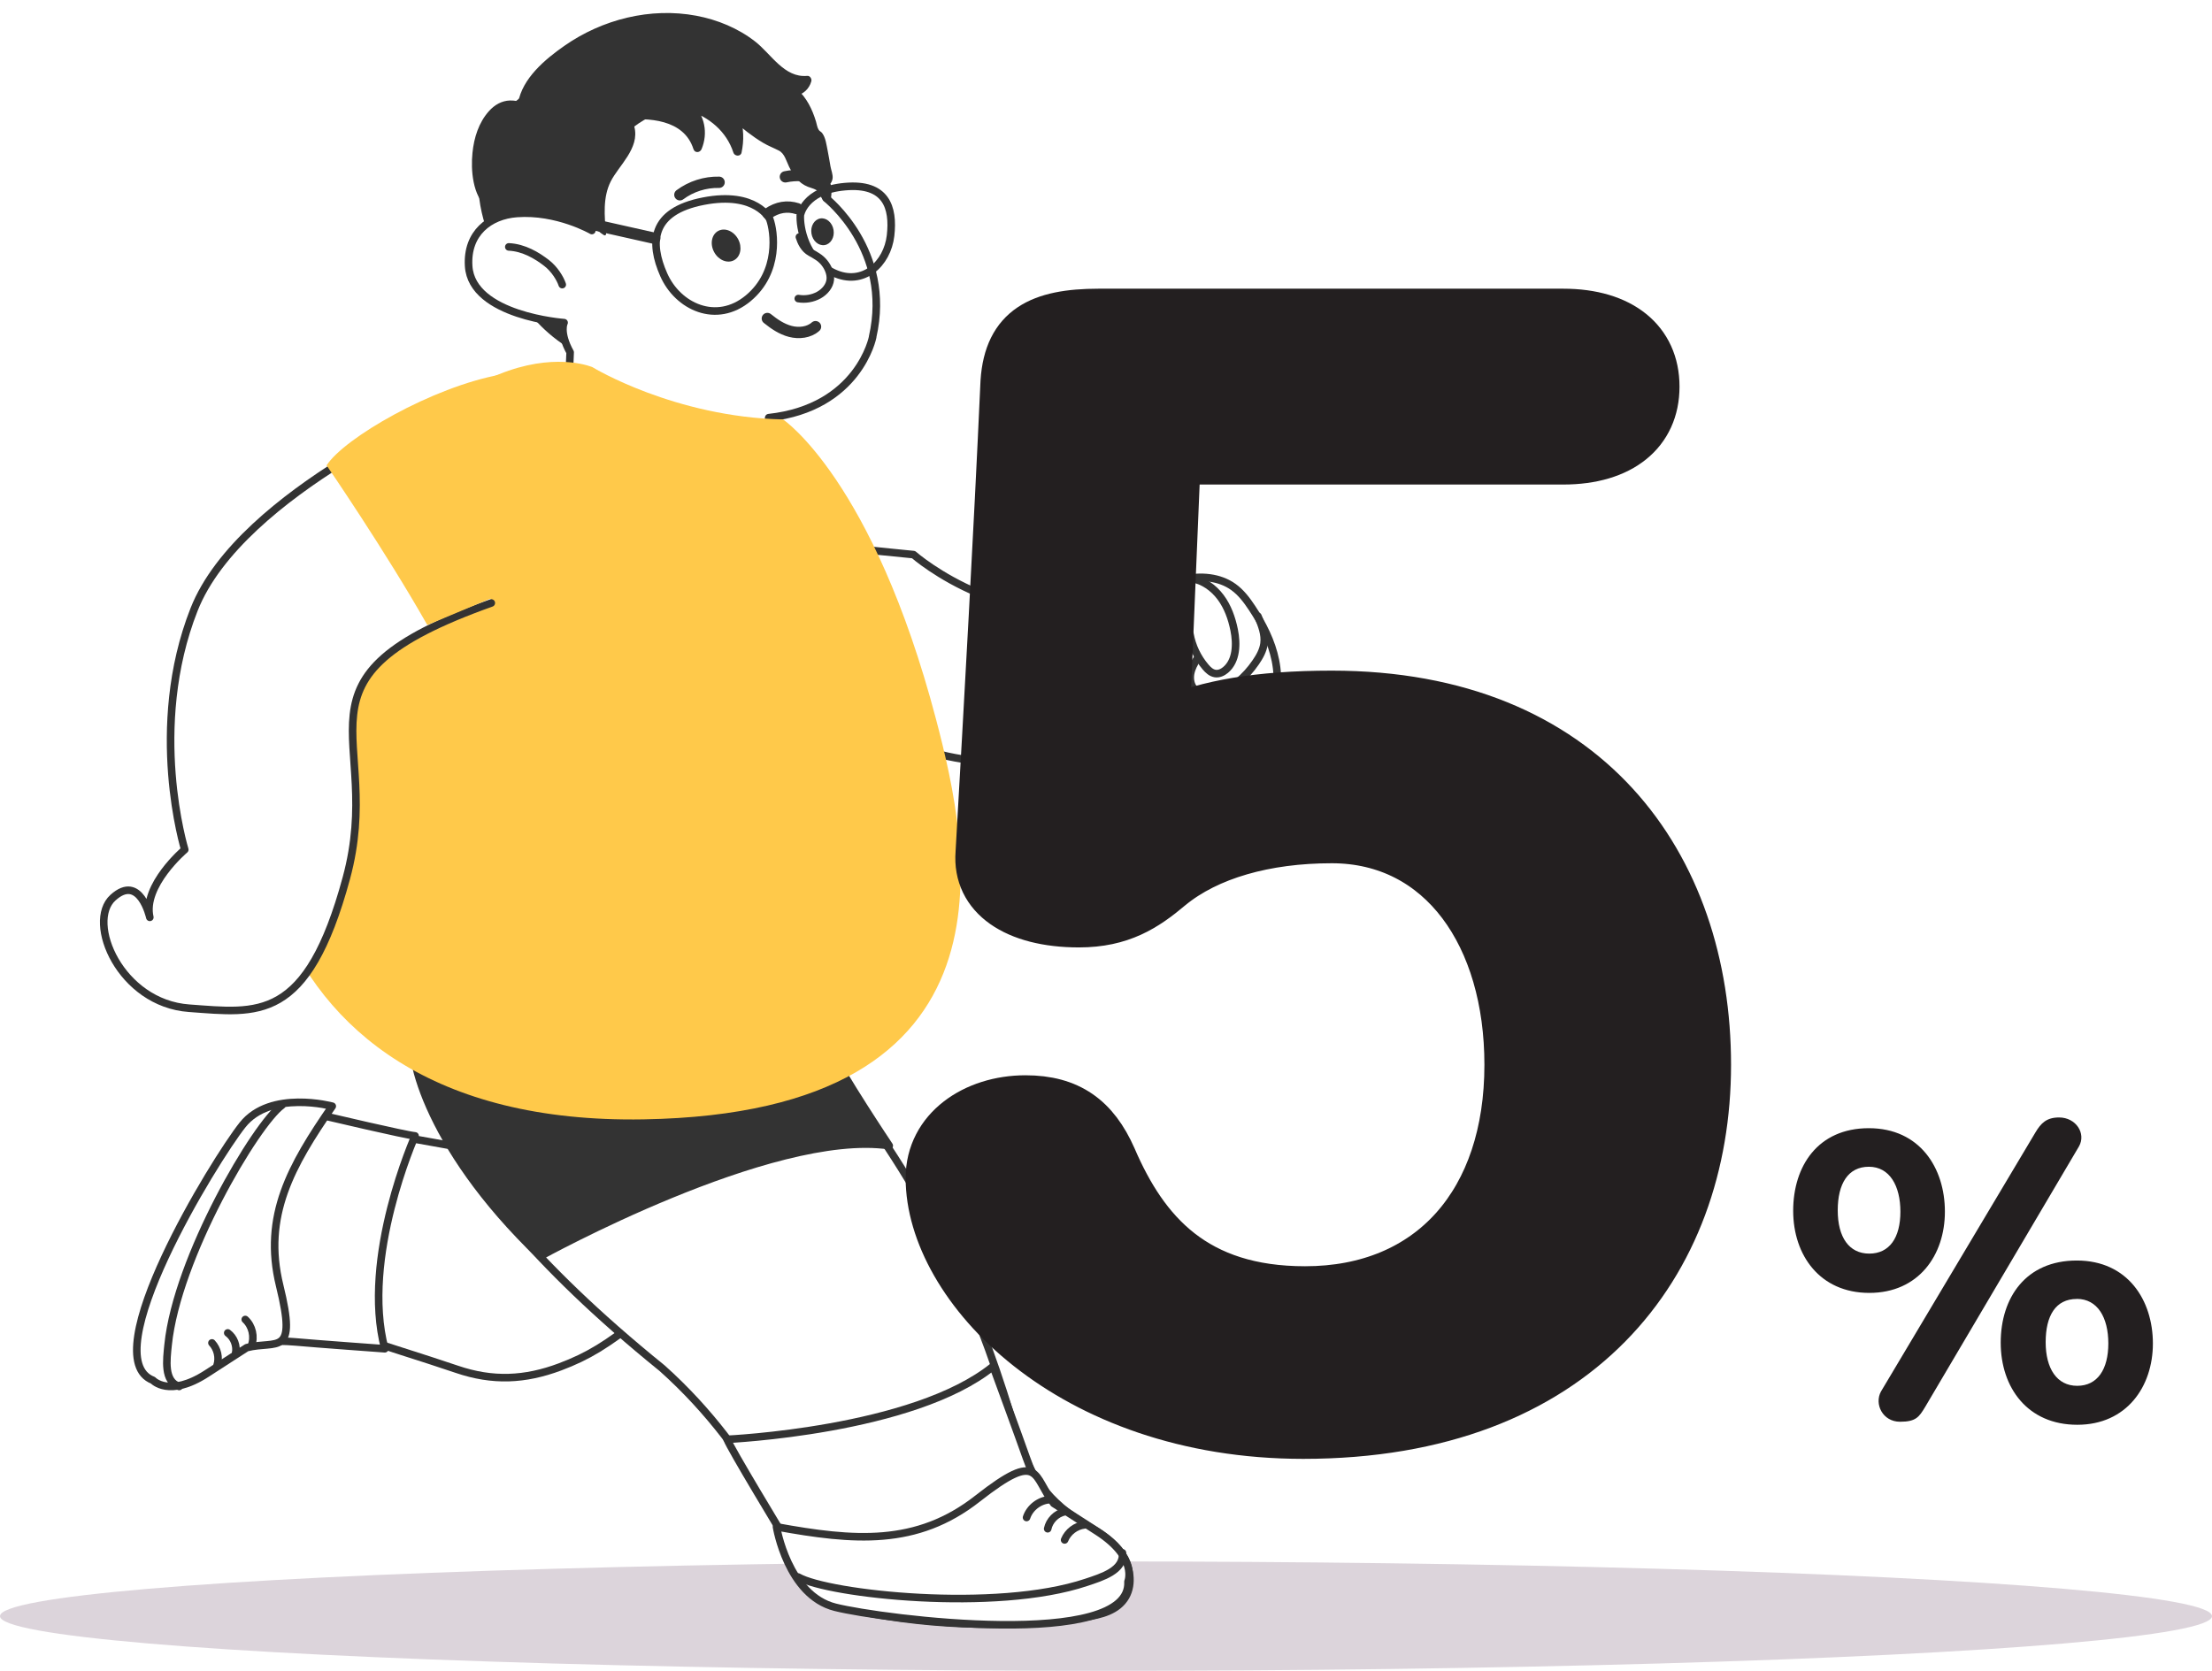 <?xml version="1.0" encoding="UTF-8"?>
<svg xmlns="http://www.w3.org/2000/svg" xmlns:xlink="http://www.w3.org/1999/xlink" viewBox="0 0 336.06 253.9">
  <defs>
    <style>
      .cls-1, .cls-2, .cls-3, .cls-4, .cls-5 {
        stroke: #333;
        stroke-linecap: round;
        stroke-linejoin: round;
      }

      .cls-1, .cls-3, .cls-4 {
        stroke-width: 1.15px;
      }

      .cls-1, .cls-5 {
        fill: none;
      }

      .cls-2 {
        stroke-width: .43px;
      }

      .cls-2, .cls-6, .cls-3 {
        fill: #333;
      }

      .cls-7 {
        fill: #dcd4db;
        mix-blend-mode: multiply;
      }

      .cls-8, .cls-9 {
        fill: #231f20;
      }

      .cls-4 {
        fill: #fff;
      }

      .cls-10 {
        filter: url(#drop-shadow-1);
      }

      .cls-11 {
        fill: #ffc94a;
      }

      .cls-12 {
        isolation: isolate;
      }

      .cls-9 {
        stroke: #231f20;
        stroke-miterlimit: 10;
        stroke-width: 6.64px;
      }

      .cls-5 {
        stroke-width: 1.72px;
      }
    </style>
    <filter id="drop-shadow-1" x="9.05" y="-3.97" width="191.76" height="257.52" filterUnits="userSpaceOnUse">
      <feOffset dx="1.98" dy="1.98"/>
      <feGaussianBlur result="blur" stdDeviation="1.98"/>
      <feFlood flood-color="#010101" flood-opacity=".75"/>
      <feComposite in2="blur" operator="in"/>
      <feComposite in="SourceGraphic"/>
    </filter>
  </defs>
  <g class="cls-12">
    <g id="Layer_1" data-name="Layer 1">
      <g>
        <ellipse class="cls-7" cx="168.03" cy="245.59" rx="168.03" ry="8.31"/>
        <g class="cls-10">
          <g>
            <g>
              <path class="cls-4" d="M170.59,89.19c2.49-.88,4.66-2.56,7.24-3.14,2.57-.58,5.45-.37,7.59,1.18,1.15.83,2.02,1.98,2.8,3.16,1.63,2.45,2.99,5.12,3.57,8,.58,2.88.34,5.99-1.06,8.58-.68,1.24-1.6,2.33-2.56,3.36-1.15,1.23-2.39,2.43-3.89,3.19-2.32,1.18-5.13,1.23-7.61.44-2.49-.79-5.57-.19-8.4-1.26,0,0-16.61,3.18-28.63-.35-12.02-3.54-16.97-31.46-16.97-31.46l14.14,1.41s15.25,13.43,33.78,6.89Z"/>
              <path class="cls-1" d="M179.04,85.93c1.78.28,3.35,1.41,4.43,2.86,1.08,1.45,1.69,3.19,2.05,4.96.43,2.14.36,4.69-1.31,6.08-.44.37-1.01.63-1.58.54-.59-.09-1.06-.53-1.45-.99-1.22-1.43-2.05-3.18-2.38-5.03.05,3.23-1.68,6.43-4.4,8.16"/>
              <path class="cls-1" d="M179.94,98.06c-.46.71-.89,1.48-1.04,2.32s.01,1.78.6,2.4c.76.79,1.99.85,3.05.62,2.6-.57,4.73-2.52,6.25-4.74.59-.86,1.12-1.8,1.26-2.84.19-1.43-.38-2.83-.93-4.16"/>
              <path class="cls-1" d="M180.09,103.66c-.62.36-.67,1.3-.28,1.91s.97,1.33,1.61,1.65c.76.38,1.64.4,2.49.46.7.05,1.4-.13,2.06-.36,1.47-.5,2.86-1.24,3.99-2.3,1.13-1.06,1.81-2.55,2.07-4.08"/>
              <path class="cls-1" d="M180.62,107.34s-1.6,1.26.46,3.08c2.06,1.83,4.7,1.4,7.09-.1"/>
              <path class="cls-1" d="M180.05,109.85c-.34.11-2.74-.34-2.51,1.48.23,1.83,2.4,2.51,4.11,2.86"/>
            </g>
            <path class="cls-4" d="M50.92,200.71c5.16,1.76,11.34,3.63,16.51,5.39,5.42,1.85,10.32,1.64,15.68-.37,4.3-1.62,7.09-3.36,12.32-7.46,3.38-2.66,6.33-4.43,8.96-7.84-8.39-9.31-20.2-20.43-28.59-29.74,0,0-5,12.2-9.11,11.45s-14.56-2.61-14.56-2.61l-1.2,31.19Z"/>
            <path class="cls-4" d="M168.46,234.17c-1.25-1.86-3.14-3.09-5.02-4.18-6.42-3.72-8.95-7.88-10.88-13.47-11.17-39.39-26.15-49.98-28.84-59.67l-62.56-1.75s-2.54,18.47,37.45,50.83c14.86,13.28,20.3,29.04,22.05,32.4.47.89.95,1.81,1.67,2.47.94.85,2.18,1.18,3.38,1.45,12.2,2.83,24.86,3.34,37.22,1.5,2.31-.34,4.89-.96,6.12-3.11,1.12-1.96.66-4.62-.6-6.48Z"/>
            <path class="cls-4" d="M108.48,216.74s28.33-1.27,40.42-11.09c0,0,4.03,10.98,5.04,13.87,1.01,2.89,3.9,9.47,6.55,10.28,2.64.81,3.27,7.97-6.42,7.97s-29.74,6.2-37.05-6.4c0,0-8.03-13.24-8.53-14.63Z"/>
            <g>
              <path class="cls-4" d="M158.11,226.47c-3.21-4.01-1.9-8.32-11.56-.73-9.29,7.3-18.85,6.43-30.56,4.3,0,0,1.69,10.4,8.91,12.22,7.22,1.82,45.07,6.58,44.49-3.9,0,0,1.55-3.62-4.66-7.62l-6.62-4.26Z"/>
              <path class="cls-1" d="M119.27,237.66c4.59,2.62,30.02,5.43,43.77.82,2.39-.8,5.78-1.81,5.51-4.49"/>
              <path class="cls-1" d="M153.98,228.62c.49-1.5,1.97-2.63,3.54-2.71"/>
              <path class="cls-1" d="M157.19,230.33c.26-1.25,1.3-2.31,2.55-2.58"/>
              <path class="cls-1" d="M159.76,232.03c.5-1.23,1.7-2.14,3.02-2.29"/>
            </g>
            <g>
              <path class="cls-4" d="M61.08,170.64s-8.26,18.48-4.6,32.34c0,0-10.74-.78-13.55-1.04-2.81-.25-9.43-.32-11.11,1.59s-7.93-.28-4.25-8.41c3.68-8.14,6.77-26.08,20.11-27.43,0,0,12.05,2.84,13.4,2.94Z"/>
              <g>
                <path class="cls-4" d="M35.51,202.81c4.58-1.17,7.7,1.56,5-9.42-2.6-10.57,1.76-18.26,7.99-27.27,0,0-9.37-2.53-13.63,2.84-4.27,5.37-22.62,35.32-13.61,38.81,0,0,2.45,2.68,8.16-1.02l6.09-3.94Z"/>
                <path class="cls-1" d="M40.86,165.97c-3.94,2.85-15.94,23.13-17.3,36.41-.23,2.31-.68,5.54,1.68,6.33"/>
                <path class="cls-1" d="M35.28,198.53c1.07.98,1.46,2.65.93,4"/>
                <path class="cls-1" d="M32.62,200.57c.95.69,1.44,1.97,1.19,3.12"/>
                <path class="cls-1" d="M30.22,202.09c.84.89,1.15,2.24.78,3.4"/>
              </g>
            </g>
            <path class="cls-3" d="M61.17,155.1c-1.58,1.73,1.03,16.66,18.95,33.82,0,0,35.08-19.41,53-16.8,0,0-7.21-10.77-9.39-15.28-2.18-4.51-11.51-7.49-23.46-7.86-11.94-.37-39.1,6.11-39.1,6.11Z"/>
            <g>
              <path class="cls-2" d="M72.7,34.26c-2.15-5.14-2.66-11.19-.01-16.1,2.99-5.55,9.46-8.68,15.87-9.67,7.37-1.15,15.2.13,21.53,3.93,3.2,1.93,6.18,4.8,6.57,8.42.26,2.44-.7,4.86-1.91,7.02-4.19,7.46-11.35,12.94-18.73,17.57-3.68,2.31-5.59,8.45-10.17,6.03-8.72-4.61-11.37-12.98-13.13-17.2Z"/>
              <path class="cls-4" d="M130.6,49.24s-2.09,10.75-15.79,12.25c-.52,4.49-.46,7.15-.56,11.65l-5.36,2.45s-9.7,7.6-10.16,7.6-14.87-13.03-14.87-13.03l.78-18.6c-1.69-3.07-.92-4.51-.92-4.51,0,0-14.03-1-14.5-8.6-.31-4.99,3.17-7.68,7.31-7.99,6.14-.46,11.41,2.59,11.41,2.59-1.82-7.3,3.49-20.39,17.3-19.26,13.23,1.08,18.29,14.36,18.29,14.36,0,0,10.09,7.87,7.06,21.08Z"/>
              <path class="cls-4" d="M83.44,41.27c-.31-.93-1.17-2.35-2.36-3.27-1.49-1.16-3.48-2.35-5.76-2.46"/>
              <ellipse class="cls-6" cx="108.33" cy="35.33" rx="2.07" ry="2.53" transform="translate(-3.8 55.57) rotate(-28.29)"/>
              <ellipse class="cls-6" cx="122.98" cy="33.23" rx="1.7" ry="2.05" transform="translate(-3.71 19.9) rotate(-9.11)"/>
              <path class="cls-5" d="M114.6,46.42c1.04.84,2.18,1.62,3.49,1.96s2.84.17,3.83-.72"/>
              <g>
                <path class="cls-6" d="M77.89,24.16c.61-1.2,1.43-4.33,1.82-5.6.26-.84,1.6-1.89,2.22-2.79.21.09.42.18.64.28,2.73,1.21,3.49.91,6.58.17,3.09-.73,5.3-.86,8.41-.58,3.06.28,5.7,2.26,6.44,4.85.99-2.17.5-4.72-1.22-6.34,3.56,1.06,6.35,3.69,7.3,6.87.42-1.76.33-3.58-.26-5.24,2.4,2.08,4.73,3.84,7.53,4.77.66,1.41,1.26,2.84,1.89,3.78,1.59,2.39,3.5.86,4.18,3.53l.25.17c.24-2.12-.43-2.15.03-2.49.19-.14.15-.36.22-.58.05-.16-.13-.49-.16-.65-.45-2.23-.4-2.63-.96-4.83-.09-.34-.18-.68-.42-.94-.15-.16-.35-.28-.57-.37-.59-2.3-1.25-4.55-3.12-6.16.99-.18,1.84-.96,1.99-1.83-2.97.39-4.94-2.16-6.82-4.05-3.99-4.02-10.42-5.99-16.74-5.43-6.32.57-12.43,3.58-16.69,7.91-1.49,1.51-2.8,3.27-3.07,5.19,0,0,.65.26,1.71.71l-.76.28c-1.18-.84-2.88-1.2-4.23-.51-1.12.57-2.72,2.39-3.34,5.25,0,0-1.22,4.49.82,8.37,2.69,5.11,6.34-3.77,6.34-3.77Z"/>
                <path class="cls-6" d="M78.45,24.49c.67-1.38,1.06-2.89,1.48-4.36.22-.76.37-1.45.87-2.09.53-.68,1.18-1.25,1.7-1.94l-.88.23c1.51.66,2.99,1.32,4.67,1.14,2.12-.21,4.14-.98,6.26-1.2,3.97-.42,9.38-.14,10.82,4.4.21.65,1.01.57,1.24,0,1.01-2.44.47-5.1-1.39-6.96l-.63,1.08c3.15.99,5.82,3.22,6.85,6.42.18.57,1.1.65,1.24,0,.4-1.89.34-3.74-.26-5.58l-1.08.63c1.46,1.26,2.97,2.49,4.63,3.47.77.46,1.6.77,2.39,1.18.86.44,1.12,1.58,1.54,2.44.66,1.33,1.42,2.48,2.85,3.05.6.24,1.28.32,1.69.87.38.51.3.97.87,1.34.44.29.93-.11.97-.56.05-.59.19-1.52-.09-2.09-.2-.41-.16.15-.07.05.21-.26.34-.53.39-.86.08-.58-.22-1.28-.32-1.85-.15-.82-.27-1.64-.44-2.45-.18-.85-.29-1.92-.84-2.63-.13-.17-.38-.27-.49-.44-.25-.36-.3-.87-.43-1.29-.57-1.87-1.4-3.59-2.87-4.92l-.28,1.08c1.19-.31,2.11-1.07,2.44-2.28.1-.37-.2-.86-.62-.82-3.49.33-5.48-3.32-7.9-5.21-2.6-2.03-5.73-3.32-8.96-3.93-6.95-1.3-14.26.54-20.03,4.57-2.94,2.05-6.4,4.95-7.04,8.67-.07.38.1.65.45.79.57.23,1.14.47,1.71.71v-1.24c-.82.3-.44.16-1.24-.19-.67-.29-1.42-.45-2.15-.43-1.27.04-2.34.67-3.18,1.6-1.57,1.74-2.29,4.06-2.52,6.35-.27,2.62.02,6.54,2.23,8.35,1.47,1.21,3.08.13,4.09-1.11s1.78-2.69,2.39-4.17c.32-.77-.93-1.1-1.24-.34.09-.22-.1.23-.13.29-.15.32-.3.63-.46.94-.4.78-.84,1.56-1.38,2.25-.42.54-1.18,1.52-1.98,1.39-1.29-.21-1.86-2.71-2.06-3.66-.54-2.49-.28-5.47.89-7.77.67-1.32,1.74-2.76,3.35-2.84.44-.02.88.06,1.3.19.44.14.88.56,1.32.66.37.08.76-.15,1.1-.28.63-.23.59-1,0-1.24s-1.14-.48-1.71-.71l.45.79c.41-2.35,2.06-4.17,3.76-5.74s3.5-2.82,5.48-3.88c3.91-2.09,8.34-3.23,12.78-3.1s8.64,1.42,12.02,4.08c2.69,2.12,4.74,5.84,8.66,5.48l-.62-.82c-.21.78-.77,1.18-1.54,1.38-.46.12-.64.75-.28,1.08,1.41,1.28,2.13,2.93,2.64,4.73.12.41.17.91.37,1.3.18.35.62.43.83.82.34.65.4,1.61.54,2.32.13.66.23,1.33.35,2,.06.3.23.75.23,1.06,0,.65-.15.32-.23.74-.17.83.13,1.73.05,2.61l.97-.56c-.21-.14-.39-.93-.66-1.23-.35-.39-.78-.61-1.26-.8-.52-.2-1.06-.31-1.52-.64-.81-.58-1.26-1.63-1.68-2.51-.32-.66-.57-1.78-1.12-2.25-.59-.5-1.65-.67-2.36-1.04-1.86-.98-3.51-2.31-5.1-3.68-.45-.39-1.29-.03-1.08.63.53,1.62.61,3.23.26,4.89h1.24c-1.16-3.64-4.16-6.19-7.75-7.32-.62-.2-1.07.63-.63,1.08,1.57,1.58,1.9,3.68,1.06,5.71h1.24c-1.31-4.11-5.34-5.36-9.25-5.45-2.32-.05-4.58.31-6.84.84-1,.24-2.04.55-3.08.51-1.13-.05-2.17-.56-3.19-1-.35-.15-.65-.08-.88.23-.99,1.32-2.06,2.13-2.53,3.76-.45,1.54-.81,3.17-1.52,4.62-.36.74.75,1.4,1.11.65Z"/>
              </g>
              <path class="cls-2" d="M90.61,25.5c-1.23,2.45-.99,5.34-.72,8.07-1.08-.66-1.92-1.67-2.56-2.77-2.4-4.09-2.06-9.6.81-13.37,1.59-2.08,5.17-3.39,6.04-.11.84,3.15-2.34,5.73-3.57,8.18Z"/>
              <path class="cls-1" d="M114.97,31.33s-2.05-4.3-10.08-2.74c-8.03,1.56-8.17,6.33-6.03,11.18,2.14,4.85,8.01,7.6,12.84,3.57,4.83-4.03,3.94-10.18,3.27-12Z"/>
              <path class="cls-1" d="M119.6,30.77s.55-3.84,6.8-4.39c6.25-.56,7.41,3.15,6.92,7.44-.49,4.28-4.19,7.75-8.64,5.66-4.45-2.09-5.16-7.12-5.07-8.7Z"/>
              <path class="cls-5" d="M114.7,30.47c1.41-.98,2.93-1.23,4.45-.74"/>
              <path class="cls-4" d="M119.47,34.03c.24.76.7,1.82,1.7,2.36.35.19.69.39,1.03.61.81.51,1.43,1.28,1.76,2.16.16.43.25.9.2,1.35-.1.99-.84,1.85-1.73,2.35-.94.52-2.06.71-3.13.53"/>
              <line class="cls-5" x1="97.49" y1="34.24" x2="86.86" y2="31.85"/>
              <path class="cls-5" d="M101.31,27.62c1.71-1.27,3.83-1.95,5.96-1.9"/>
              <path class="cls-5" d="M122.23,25.14c-1.57-.5-3.27-.59-4.89-.25"/>
            </g>
            <path class="cls-11" d="M88.07,53.84s12.38,7.55,28.92,7.92c0,0,13.66,9.16,23.24,45.57,5.2,19.74,13.76,59.79-44.44,60.79-63.78,1.09-67.41-56.31-50.76-84.08,23.33-38.91,43.04-30.21,43.04-30.21Z"/>
            <path class="cls-4" d="M67.43,59.04s-32.81,13.57-39.92,31.59c-7.11,18.01-1.42,36.5-1.42,36.5,0,0-6.43,5.44-5.31,10.29,0,0-1.49-6.72-5.6-2.99-4.11,3.73,1.12,16.05,11.57,16.8,10.45.75,17.92,2.24,23.89-19.78,5.97-22.02-10.45-30.23,22.02-41.8"/>
            <path class="cls-11" d="M47.64,68.74s8.96,13.06,15.3,24.26l16.05-6.72s-3.38-31.61-4.85-31.35c-10.45,1.87-23.89,9.7-26.5,13.81Z"/>
          </g>
        </g>
        <path class="cls-8" d="M283.99,196.47c-7.49,0-11.56-5.71-11.56-12.48s3.74-12.55,11.49-12.55,11.56,6.04,11.56,12.68-4.01,12.35-11.49,12.35ZM283.93,177.3c-3.15,0-4.73,2.56-4.73,6.63s1.71,6.57,4.79,6.57,4.73-2.43,4.73-6.37-1.64-6.83-4.79-6.83ZM309.22,172.11c.85-1.44,1.71-2.3,3.61-2.3,2.56,0,4.14,2.43,3.02,4.4l-23.38,39.61c-.92,1.51-1.38,2.23-3.81,2.23-2.63,0-3.94-2.69-2.89-4.6l23.45-39.34ZM315.59,216.51c-7.55,0-11.63-5.65-11.63-12.48s3.81-12.48,11.56-12.48,11.56,6.04,11.56,12.61-4.01,12.35-11.49,12.35ZM315.52,197.39c-3.22,0-4.73,2.56-4.73,6.57s1.71,6.63,4.79,6.63,4.73-2.5,4.73-6.44-1.64-6.77-4.79-6.77Z"/>
        <path class="cls-9" d="M177.43,109.17c5.95-2.46,13.53-3.94,24.89-3.94,38.96,0,57.35,26.07,57.35,56.57s-19.75,56.57-61.68,56.57c-35.71,0-57.08-22.63-57.08-39.35,0-7.62,7.03-12.3,14.88-12.3,6.76,0,10.82,2.95,13.53,9.1,4.87,11.31,12.44,19.92,28.95,19.92,18.94,0,30.57-13.28,30.57-33.94,0-19.43-10.01-33.94-26.51-33.94-10.01,0-18.67,2.46-24.35,7.13-3.79,3.2-7.57,5.66-14.07,5.66-9.74,0-15.96-4.18-15.42-11.07,1.35-23.86,2.71-47.71,3.79-71.57.54-8.36,5.68-10.82,14.61-10.82h70.61c8.93,0,14.34,4.43,14.34,11.56s-5.41,11.56-14.34,11.56h-58.43l-1.62,38.86Z"/>
      </g>
    </g>
  </g>
</svg>